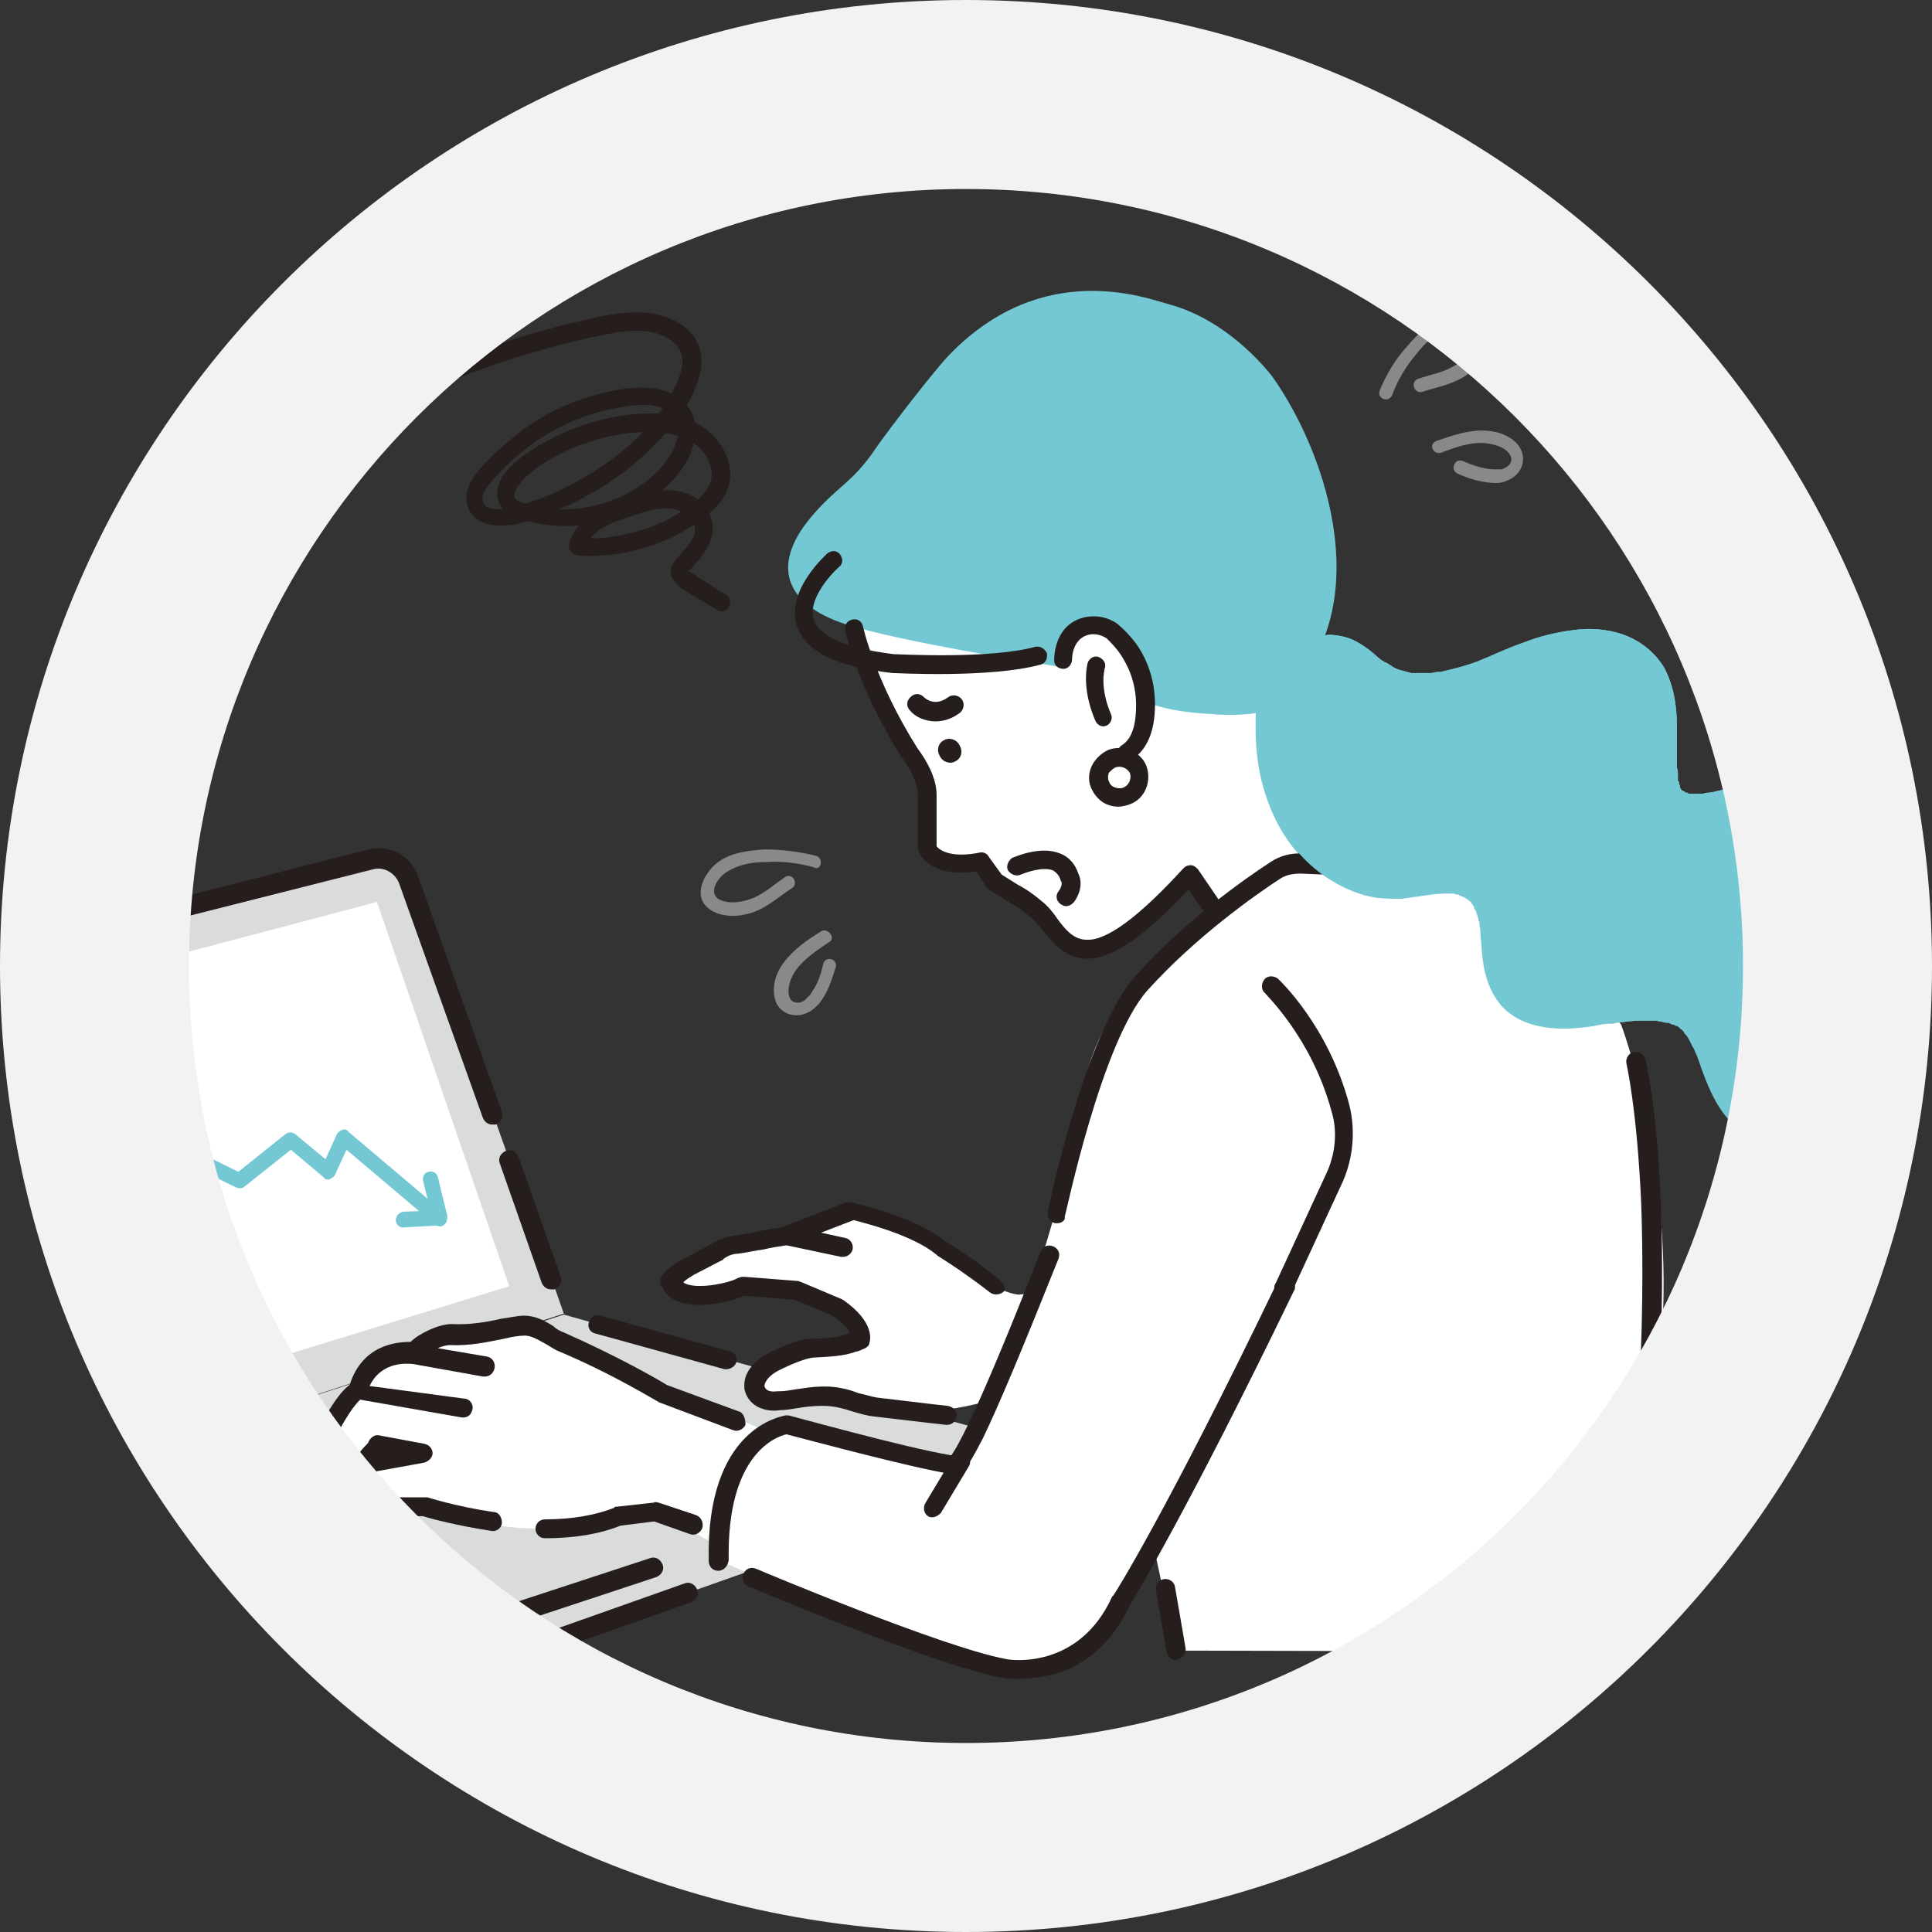 <?xml version="1.0" encoding="utf-8"?>
<!-- Generator: Adobe Illustrator 28.1.0, SVG Export Plug-In . SVG Version: 6.00 Build 0)  -->
<svg version="1.1" id="レイヤー_1" xmlns="http://www.w3.org/2000/svg" xmlns:xlink="http://www.w3.org/1999/xlink" x="0px"
	 y="0px" viewBox="0 0 184 184" style="enable-background:new 0 0 184 184;" xml:space="preserve">
<rect x="0" y="0" width="184" height="184" fill="#333333" stroke="none"/>
<style type="text/css">
	.st0{clip-path:url(#SVGID_00000129914831908725273890000012220536693571759544_);}
	.st1{fill:#FFFFFF;}
	.st2{fill:#73C8D3;}
	.st3{fill:#251E1C;}
	.st4{fill:#DADBDB;}
	.st5{fill:#898989;}
	.st6{fill:#F2F2F2;}
</style>
<g>
	<defs>
		<ellipse id="SVGID_1_" cx="92" cy="92" rx="82.5" ry="86.9"/>
	</defs>
	<clipPath id="SVGID_00000088109728688604342660000017321093933730215086_">
		<use xlink:href="#SVGID_1_"  style="overflow:visible;"/>
	</clipPath>
	<g style="clip-path:url(#SVGID_00000088109728688604342660000017321093933730215086_);">
		<path class="st1" d="M81.2,50.5c0,0-2,10.1,4.5,20.6c0,0,3.9,5,2.8,7.5c0,0-1.6,5.6,4.7,3.6l1.6,2.2l4.4,2.5c0,0,3.3,6.2,7.7,2.3
			l6.3-5.5l5.4,6l17.4-6.9l-8.5-16.1l-9.4-10.3l-3.7-10.8C114.5,45.4,94.7,38.5,81.2,50.5L81.2,50.5z"/>
		<path class="st2" d="M185.5,95c-0.5-0.4-1.2-0.5-1.7-0.2c-0.9,0.6-1.8,1.2-2.7,1.7c-0.2,0.1-0.4,0.2-0.6,0.3
			c-0.1,0.1-0.2,0.1-0.4,0.2c0,0,0,0-0.1,0c0,0-0.1,0-0.1,0c-0.5,0.2-1,0.4-1.5,0.5c-0.1,0-0.3,0.1-0.4,0.1c0,0-0.1,0-0.1,0
			c-0.2,0-0.5,0.1-0.7,0.1c-0.2,0-0.4,0-0.6,0c0,0-0.2,0-0.2,0c-0.1,0-0.1,0-0.2,0c-0.2,0-0.4-0.1-0.6-0.1c-0.1,0-0.2-0.1-0.3-0.1
			c0,0-0.1,0-0.1,0c-0.2-0.1-0.4-0.2-0.5-0.2c-0.1-0.1-0.2-0.1-0.3-0.2c0,0-0.1,0-0.1-0.1c-0.1-0.1-0.3-0.2-0.4-0.4
			c-0.1-0.1-0.1-0.1-0.2-0.2c0,0-0.1-0.1-0.1-0.1c0,0,0,0,0,0c-0.1-0.2-0.2-0.3-0.3-0.5c0,0,0,0,0,0l0,0c-0.1-0.1-0.1-0.3-0.1-0.4
			c0,0-0.1-0.3-0.1-0.5c0,0,0,0,0-0.1c0-0.1,0-0.1,0-0.2c0-0.1,0-0.2,0-0.4c0-0.2,0-0.4,0-0.7c0-0.1,0-0.3,0-0.4c0,0,0,0.2,0,0.1
			c0-0.1,0-0.1,0-0.2c0.2-1.9,0.8-3.8,1-5.7c0.2-2.1,0.3-4.2-0.3-6.2c-0.5-1.7-1.5-3.3-2.8-4.4c-1.4-1.2-3.1-1.9-4.9-1.8
			c-0.8,0.1-1.6,0.2-2.4,0.4c-0.4,0.1-0.7,0.2-1.1,0.2c-0.2,0-0.3,0.1-0.5,0.1c-0.1,0-0.2,0-0.3,0c-0.2,0-0.3,0-0.5,0
			c-0.1,0-0.1,0-0.2,0c0,0-0.1,0-0.2,0h0c-0.1,0-0.1,0-0.2-0.1c0,0-0.1,0-0.1,0c0,0,0,0,0,0c-0.1,0-0.1-0.1-0.2-0.1
			c-0.1-0.1-0.1-0.1-0.2-0.1l0,0c-0.1-0.1-0.2-0.3-0.2-0.3l0,0c0,0,0-0.1,0-0.1c0-0.1-0.1-0.2-0.1-0.3c0-0.1,0-0.2-0.1-0.2
			c0,0,0-0.1,0-0.1c0-0.1,0-0.2,0-0.2c0-0.1,0-0.2,0-0.3c0-0.2,0-0.5-0.1-0.7c0-0.4,0-0.9,0-1.3c0-0.9,0-1.8,0-2.7
			c0-1.9-0.3-3.8-1.2-5.5c-0.9-1.5-2.3-2.6-4-3.2c-1.5-0.5-3.1-0.6-4.6-0.4c-1.6,0.2-3.3,0.6-4.8,1.2c-1.5,0.5-2.9,1.2-4.4,1.8
			c-0.8,0.3-1.5,0.5-2.3,0.7c-0.4,0.1-0.8,0.2-1.2,0.3c0,0-0.1,0-0.1,0c-0.1,0-0.2,0-0.2,0c-0.2,0-0.4,0.1-0.6,0.1
			c-0.4,0-0.7,0-1.1,0c-0.1,0-0.3,0-0.4,0c0,0-0.1,0-0.1,0c-0.1,0-0.2,0-0.3,0c-0.4-0.1-0.7-0.2-1.1-0.3c-0.1,0-0.2-0.1-0.3-0.1
			c-0.2-0.1-0.4-0.2-0.5-0.3c-0.2-0.1-0.3-0.2-0.5-0.3c0,0,0,0,0,0c0,0,0,0-0.1,0c-0.1-0.1-0.2-0.2-0.3-0.2c-0.4-0.3-0.8-0.7-1.2-1
			c-0.8-0.6-1.6-1.1-2.6-1.3c-0.5-0.1-1.1-0.2-1.6-0.1c3-8.1-0.7-18.5-5-24.6c0,0-3.9-5.3-9.8-6.9c-2.2-0.6-12-4.4-20.9,4.7
			c-1.4,1.4-6,7.4-7.1,9c-2.2,3.3-3.7,3.6-6.2,6.6c-4,4.8-2.2,8.5,3.8,10.3c5.5,1.6,16.1,3.3,18.7,3.7c8.8,1.5,6.7,4.2,15.6,4.7
			c1.4,0.1,2.9,0.1,4.3-0.1c-0.1,2.7,0.1,5.4,1,8c1.1,3.3,3.1,6.1,6,7.9c1.3,0.8,2.9,1.5,4.4,1.7c0.8,0.1,1.6,0.1,2.4,0.1
			c0.7-0.1,1.4-0.2,2.1-0.3c0.7-0.1,1.4-0.2,2.1-0.2c0.2,0,0.3,0,0.5,0c0,0,0,0,0,0c0,0,0,0,0,0c0.1,0,0.2,0,0.2,0
			c0.1,0,0.3,0.1,0.4,0.1c0.1,0,0.2,0,0.2,0.1c0,0,0,0,0.1,0c0.1,0.1,0.3,0.1,0.4,0.2c0.1,0,0.1,0.1,0.2,0.1c0,0,0,0,0,0
			c0.1,0.1,0.2,0.2,0.4,0.3c0,0,0,0,0,0.1c0,0,0.1,0.1,0.1,0.1c0.1,0.1,0.2,0.3,0.2,0.4c0,0.1,0.1,0.1,0.1,0.2c0,0,0,0,0-0.1
			c0.1,0.3,0.2,0.6,0.3,0.9c0,0.1,0,0.2,0.1,0.3c0,0,0,0.1,0,0.1l0,0c0,0,0,0,0,0c0,0,0,0,0,0c0,0.1,0,0.2,0,0.2
			c0.1,0.4,0.1,0.8,0.1,1.1c0.1,0.7,0.1,1.4,0.2,2.1c0.2,1.7,0.7,3.2,1.8,4.5c2.2,2.4,5.9,2.4,8.9,1.9c0.4-0.1,0.9-0.2,1.3-0.2
			c0,0,0,0,0,0c0.1,0,0.2,0,0.3,0c0.2,0,0.4-0.1,0.6-0.1c0.8-0.1,1.5-0.2,2.3-0.2c0.1,0,0.3,0,0.5,0c0.1,0,0.5,0,0.5,0
			c-0.1,0-0.1,0-0.2,0c0.1,0,0.1,0,0.2,0c0.1,0,0.2,0,0.3,0c0.2,0,0.4,0.1,0.6,0.1c0.1,0,0.3,0.1,0.4,0.1c0,0,0,0,0,0c0,0,0,0,0,0
			c0,0,0,0,0.1,0c0.1,0,0.1,0,0.1,0c0.1,0,0.1,0,0.1,0c0.2,0.1,0.3,0.2,0.5,0.2c0.1,0,0.1,0.1,0.2,0.1c0,0,0.1,0,0.1,0l0,0
			c0.2,0.1,0.3,0.3,0.5,0.4c0.1,0.1,0.2,0.2,0.2,0.3c0.1,0.1,0.1,0.1,0.1,0.1c0.3,0.3,0.5,0.8,0.7,1.2c0.1,0.1,0.1,0.2,0.2,0.3
			c-0.1-0.3,0,0.1,0,0.1c0.1,0.2,0.2,0.4,0.3,0.7c0.2,0.5,0.3,0.9,0.5,1.4c0.6,1.6,1.3,3.2,2.5,4.5c0.6,0.6,1.3,1.1,2.1,1.4
			c1,0.4,2,0.4,3,0.2c0.9-0.2,1.7-0.6,2.5-0.9c0.9-0.4,1.8-0.9,2.7-1.4c3.3-1.9,6.3-4.4,8.6-7.4c0.6-0.8,1.2-1.6,1.8-2.5
			C186.1,96.2,185.9,95.4,185.5,95L185.5,95z M173.2,94.9C173.2,94.9,173.2,94.9,173.2,94.9C173.2,94.9,173.2,94.9,173.2,94.9z
			 M173.2,95C173.2,95,173.2,95.1,173.2,95L173.2,95z M160.2,75.3C160.2,75.3,160.2,75.4,160.2,75.3
			C160.2,75.4,160.2,75.4,160.2,75.3z M160.3,75.6C160.2,75.5,160.3,75.6,160.3,75.6C160.4,75.6,160.4,75.6,160.3,75.6z M160.4,75.7
			C160.4,75.7,160.4,75.7,160.4,75.7L160.4,75.7z M174.4,97C174.3,96.9,174.4,97,174.4,97C174.5,97,174.5,97,174.4,97z"/>
		<path class="st1" d="M101.4,65.3c0,0-1-6.6,3.2-5.7c0.9,0.2,1.8,0.7,2.4,1.4c1.6,1.8,3.7,6.5,1.3,10.9L101.4,65.3L101.4,65.3z"/>
		<path class="st1" d="M108.4,73.4c0.4,1-0.1,2.1-1.1,2.5c-1,0.4-2.1-0.1-2.5-1.1c-0.4-1,0.1-2.1,1.1-2.5
			C106.9,71.9,108,72.4,108.4,73.4z"/>
		<path class="st3" d="M107.6,76.6C107.6,76.6,107.6,76.7,107.6,76.6c-0.8,0.3-1.5,0.3-2.2,0s-1.2-0.9-1.5-1.6s-0.2-1.5,0.1-2.1
			s0.9-1.2,1.6-1.5c1.4-0.5,3.1,0.2,3.6,1.6l0,0C109.7,74.5,109,76.1,107.6,76.6L107.6,76.6z M106.2,73.1c-0.2,0.1-0.4,0.3-0.6,0.5
			c-0.1,0.3-0.1,0.6,0,0.8c0.1,0.3,0.3,0.5,0.6,0.6c0.3,0.1,0.6,0.1,0.8,0c0.5-0.2,0.8-0.8,0.6-1.4
			C107.3,73.1,106.7,72.9,106.2,73.1C106.2,73.1,106.2,73.1,106.2,73.1L106.2,73.1z M108.4,73.4L108.4,73.4L108.4,73.4z"/>
		<path class="st3" d="M107.6,72.6c-0.4,0.2-0.8,0-1.1-0.4c-0.2-0.4-0.1-0.9,0.3-1.2c1.2-0.7,1.4-2.5,1.4-3.8c0-1.8-0.5-3.4-1.5-4.9
			c-0.4-0.6-0.9-1.1-1.3-1.5c-0.6-0.4-1.3-0.5-1.9-0.3c-1.4,0.5-1.4,2.2-1.4,2.3c0,0.5-0.4,0.9-0.8,0.9c-0.5,0-0.9-0.3-0.9-0.8
			c0-0.1-0.1-3.1,2.5-4c1.2-0.4,2.5-0.2,3.5,0.5c0.6,0.5,1.2,1.1,1.8,1.9c1.2,1.7,1.8,3.7,1.8,5.8c0,2.6-0.8,4.4-2.3,5.3
			C107.7,72.6,107.7,72.6,107.6,72.6L107.6,72.6z"/>
		<path class="st3" d="M105.4,69.1c-0.4,0.2-0.9,0-1.1-0.5c-1.4-3.3-0.7-5.5-0.7-5.5c0.2-0.5,0.7-0.7,1.1-0.5
			c0.4,0.2,0.7,0.6,0.5,1.1c0,0.1-0.5,1.7,0.6,4.3C106,68.4,105.8,68.9,105.4,69.1C105.4,69.1,105.4,69.1,105.4,69.1L105.4,69.1z"/>
		<path class="st3" d="M91.4,71c0.3,0.5,0.2,1.2-0.4,1.5c-0.5,0.3-1.2,0.1-1.5-0.5c-0.3-0.5-0.2-1.2,0.4-1.5
			C90.4,70.2,91.1,70.4,91.4,71z"/>
		<path class="st3" d="M89.1,68.7c-1.1,0-2-0.5-2.4-1c-0.4-0.4-0.4-0.9,0-1.3s0.9-0.4,1.3,0c0.2,0.2,1.1,0.9,2.3,0
			c0.4-0.3,1-0.2,1.3,0.2s0.2,1-0.2,1.3C90.6,68.5,89.8,68.7,89.1,68.7z"/>
		<path class="st3" d="M99.1,63.3C99.1,63.3,99.1,63.4,99.1,63.3c-4.8,1.3-13.7,0.8-14.1,0.8c0,0,0,0,0,0c-5.3-0.6-8.3-2-9.1-4.5
			c-1.1-3.3,2.7-6.7,2.9-6.9c0.4-0.3,0.9-0.3,1.2,0.1s0.3,0.9-0.1,1.2c-0.9,0.8-3,3.2-2.4,5c0.4,1.2,2,2.6,7.6,3.3
			c0.5,0,9.1,0.5,13.5-0.7c0.5-0.1,0.9,0.2,1.1,0.6C99.8,62.8,99.5,63.2,99.1,63.3L99.1,63.3z"/>
		<path class="st3" d="M101.5,86.3c-0.2,0-0.3-0.1-0.5-0.2c-0.4-0.3-0.5-0.8-0.2-1.2c0.4-0.5,0.3-0.9,0.3-0.9
			c-0.1-0.1-0.1-0.2-0.1-0.2c-0.1-0.4-0.4-0.7-0.7-0.9c-1-0.4-2.6,0.2-3.1,0.4c-0.4,0.2-0.9,0-1.2-0.4c-0.2-0.4,0-0.9,0.4-1.2
			c0.3-0.1,2.7-1.2,4.6-0.4c0.8,0.3,1.4,1,1.7,1.9c0.2,0.4,0.5,1.4-0.4,2.7C102,86.2,101.8,86.3,101.5,86.3L101.5,86.3z"/>
		<path class="st3" d="M118.4,91c-0.4,0.2-0.8,0-1.1-0.3l-4.1-6c-4.3,4.6-7.4,6.7-9.8,6.6c-2-0.1-3.1-1.5-4.1-2.7
			c-0.4-0.5-0.8-1-1.2-1.3c-1.2-1-1.9-1.3-1.9-1.3c0,0-0.1,0-0.1-0.1l-1.8-1.1c-0.1-0.1-0.2-0.1-0.3-0.2L93,83
			c-4.4,0.6-5.4-1.6-5.5-1.9c0-0.1-0.1-0.2-0.1-0.3l0-5.2c0-1.2-1-2.8-1.4-3.3c0,0,0-0.1-0.1-0.1c-4.3-6.9-5.4-12-5.4-12.2
			c-0.1-0.5,0.2-0.9,0.7-1s0.9,0.2,1,0.7l0,0c0,0,1.1,5.1,5.2,11.6c0.3,0.4,1.8,2.4,1.8,4.4l0,4.9c0.4,0.5,1.6,1.1,4.1,0.6
			c0.3-0.1,0.7,0.1,0.8,0.3l1.3,1.8l1.6,1c0.2,0.1,1,0.5,2.3,1.6c0.5,0.4,1,1,1.4,1.6c0.8,1.1,1.6,2,2.8,2c1.9,0.1,5-2.2,9.2-6.8
			c0.2-0.2,0.4-0.3,0.7-0.3c0.3,0,0.5,0.2,0.7,0.4l4.7,6.9c0.3,0.4,0.2,0.9-0.2,1.2C118.5,90.9,118.4,90.9,118.4,91L118.4,91z"/>
		<path class="st3" d="M42.2,36.6c4.7-2,9.7-3.5,14.7-4.6c2-0.4,4.4-0.9,6.3,0c0.9,0.4,1.8,1.2,1.8,2.4c0,1.1-0.6,2.2-1.1,3.2
			c-2.2,4-6.2,6.9-10.2,8.9c-1,0.5-2.1,1-3.2,1.3c-0.9,0.3-1.8,0.7-2.8,0.7c-0.6,0-1.5,0-1.7-0.7c-0.3-1,1-2.1,1.6-2.8
			c2.9-3.1,6.7-5.3,10.9-6.1c1.6-0.3,4.2-0.8,5.5,0.6c1.4,1.5,0,3.9-1.1,5.1c-2.7,2.9-6.9,4.3-10.8,3.8c-0.5-0.1-1-0.2-1.5-0.3
			c-0.4-0.1-1-0.2-1.4-0.5c-0.7-0.6,0.5-1.8,0.9-2.2c1.7-1.5,3.8-2.6,6-3.3c2.1-0.7,4.4-1.1,6.6-0.9c2,0.1,4.2,0.9,4.9,3
			c0.8,2.2-1.3,3.7-3,4.7c-1.9,1.2-4.1,1.9-6.3,2.2c-1.1,0.2-2.2,0.2-3.4,0.1c0.3,0.3,0.5,0.7,0.8,1.1c0.5-1.7,2.4-2.5,4-3
			c1.8-0.6,4.3-1.6,5.9-0.1c1.7,1.7-0.7,3.2-1.5,4.5c-0.6,1,0.1,1.8,0.9,2.4c1.1,0.7,2.2,1.3,3.3,2c0.9,0.6,1.8-0.9,0.8-1.5
			c-0.9-0.5-1.8-1.1-2.7-1.7c-0.2-0.2-0.5-0.3-0.7-0.4c-0.1,0-0.2-0.1-0.2-0.2c0.1,0-0.1,0.2,0.1,0.1c0.3-0.3,0.6-0.7,0.9-1
			c1.1-1.3,1.9-3,1-4.6c-2-3.5-6.8-1.9-9.7-0.6c-1.6,0.7-3.1,1.8-3.6,3.6c-0.2,0.5,0.3,1,0.8,1.1c2.7,0.2,5.5-0.3,8-1.3
			c1.3-0.5,2.5-1.2,3.6-2c1-0.7,2.1-1.6,2.6-2.8c1-2.2-0.3-4.8-2.2-6.1c-2.2-1.5-5.2-1.5-7.8-1.1c-2.7,0.4-5.2,1.3-7.5,2.6
			c-1.7,1-5.1,3.1-4.2,5.6c0.4,1.2,1.8,1.6,3,1.9c1.2,0.3,2.4,0.4,3.6,0.4c2.4-0.1,4.8-0.7,6.8-1.9c2.1-1.2,4-2.9,4.9-5.1
			c0.4-1.1,0.6-2.4,0.2-3.5c-0.4-1.1-1.4-1.9-2.5-2.3c-2.2-0.8-4.9-0.2-7.1,0.4c-2.4,0.7-4.7,1.8-6.7,3.3c-1,0.8-2,1.6-2.9,2.5
			c-0.9,0.9-2,2-2.3,3.3c-0.3,1.1,0.2,2.3,1.2,2.8c0.9,0.5,2,0.5,3,0.4c1.2-0.2,2.4-0.6,3.6-1.1c1.3-0.5,2.6-1.1,3.8-1.8
			c2.4-1.3,4.6-3,6.5-5c1.8-1.8,3.6-4.2,4.1-6.7c0.3-1.3,0-2.7-0.9-3.7c-0.9-1-2.1-1.5-3.4-1.8c-2.7-0.5-5.5,0.3-8.1,0.9
			c-2.9,0.7-5.8,1.6-8.6,2.6c-1.4,0.5-2.8,1.1-4.2,1.7c-0.4,0.2-0.5,0.8-0.3,1.2C41.3,36.7,41.8,36.8,42.2,36.6L42.2,36.6L42.2,36.6
			z"/>
		<path class="st4" d="M0,142.7l-15.8-44c-0.7-1.9,0.4-3.9,2.3-4.4l2.2-0.6l46.7-11.9c1.5-0.4,3.1,0.4,3.6,1.9l14.7,41.4L0,142.7z"
			/>
		<path class="st3" d="M52.5,122.8c-0.4,0-0.7-0.2-0.9-0.6l-4-11.4c-0.2-0.5,0.1-1,0.6-1.2s1,0.1,1.2,0.6l4,11.4
			c0.2,0.5-0.1,1-0.6,1.2C52.7,122.8,52.6,122.8,52.5,122.8z"/>
		<path class="st3" d="M46.9,107.1c-0.4,0-0.7-0.2-0.9-0.6l-8-22.4c-0.4-1-1.5-1.6-2.5-1.3L-8.8,94c-0.5,0.1-1-0.2-1.1-0.7
			c-0.1-0.5,0.2-1,0.7-1.1l44.3-11.3c2-0.5,4,0.6,4.7,2.5l8,22.5c0.2,0.5-0.1,1-0.6,1.2C47.1,107.1,47,107.1,46.9,107.1L46.9,107.1z
			"/>
		<path class="st3" d="M0,143.6c-0.4,0-0.7-0.2-0.9-0.6l-15.8-44c-0.4-1.1-0.3-2.4,0.2-3.4c0.6-1.1,1.6-1.8,2.7-2.1
			c0.5-0.1,1,0.2,1.1,0.7c0.1,0.5-0.2,1-0.7,1.1c-0.7,0.2-1.2,0.6-1.6,1.2c-0.3,0.6-0.4,1.3-0.1,2l15.5,43.2l28-9.1
			c0.5-0.2,1,0.1,1.1,0.6c0.2,0.5-0.1,1-0.6,1.1l-28.8,9.4C0.2,143.6,0.1,143.6,0,143.6L0,143.6z"/>
		<path class="st4" d="M0,142.7l28.8-9.4l24.9-8.1l3.2,0.9l45.6,12.5l-53.1,18.8c-1.1,0.4-2.3,0.4-3.5-0.1l-46-11.4L0,142.7L0,142.7
			z"/>
		<path class="st3" d="M14.9,150.6c-0.1,0-0.1,0-0.2,0l-13.6-3.4c-1.2-0.3-2.1-1.4-2-2.7l0-1.8c0-0.4,0.3-0.7,0.6-0.9l28.8-9.4
			c0.5-0.2,1,0.1,1.1,0.6c0.2,0.5-0.1,1-0.6,1.1l-28.2,9.2l0,1.2c0,0.4,0.3,0.8,0.7,0.9l13.6,3.4c0.5,0.1,0.8,0.6,0.7,1.1
			C15.7,150.3,15.3,150.6,14.9,150.6z"/>
		<path class="st3" d="M47.8,158.6c-0.7,0-1.4-0.1-2.1-0.4l-26.8-6.6c-0.5-0.1-0.8-0.6-0.7-1.1s0.6-0.8,1.1-0.7l26.9,6.6
			c0,0,0.1,0,0.1,0c0.9,0.4,1.9,0.4,2.8,0.1l16.1-5.7c0.5-0.2,1,0.1,1.2,0.6s-0.1,1-0.6,1.2l-16.1,5.7
			C49.1,158.5,48.4,158.6,47.8,158.6L47.8,158.6z"/>
		<path class="st3" d="M69.2,130.4c-0.1,0-0.2,0-0.2,0l-12.3-3.4c-0.5-0.1-0.8-0.6-0.6-1.1s0.6-0.8,1.1-0.6l12.3,3.4
			c0.5,0.1,0.8,0.6,0.6,1.1C70,130.1,69.6,130.4,69.2,130.4L69.2,130.4z"/>
		<path class="st4" d="M103.6,36.2C103.6,36.2,103.5,36.2,103.6,36.2C103.5,36.1,103.5,36.1,103.6,36.2z"/>
		<path class="st4" d="M103.6,36.2L103.6,36.2L103.6,36.2z"/>
		<path class="st4" d="M103.8,36.2c0,0-0.1,0-0.2,0C103.6,36.2,103.7,36.2,103.8,36.2z"/>
		<path class="st4" d="M103.5,36.1c-0.1,0-0.1,0-0.1,0C103.4,36.1,103.4,36.1,103.5,36.1z"/>
		<path class="st4" d="M103.4,36.1L103.4,36.1L103.4,36.1z"/>
		<path class="st1" d="M158.4,124.7c0.5-15.2-4-27.1-4-27.1l-14.3-19.8l-13.6,3.5l-3.8,0.6c-2.6,1.8-2.7,1.2-5.5,3.2
			c-2,1.4-7.4,6.2-9.4,9.2c-1.5,1.6-4.4,5.3-5,12c0,0-1.7,8.1-4.7,16.9l-1.1,0.1c-2.8-0.3-7.6-4.5-7.6-4.5c-2.9-2.3-8.5-3.6-8.5-3.6
			l-6.3,2.4c-1,0.1-3.1,0.6-4.7,0.8c-0.6,0.1-1.2,0.3-1.7,0.7l-2.7,1.4c-2.1,1.3-1.6,1.5-1.6,1.5c0.8,2.4,6.8,0.4,6.8,0.4l5.3,0.4
			l3.8,1.6c2.6,1.7,2.1,3,2.1,3l-0.7,0.3c-1.2,0.5-2.7,0.6-4,0.6c-1,0-2.4,0.7-3.4,1.2c-2.4,1.1-2.1,2.6-2.1,2.6
			c0.3,1.7,2.4,1.3,2.4,1.3c1.3,0,3.6-0.7,5.5-0.3c1.2,0.2,2.3,0.5,3.5,0.9c3.3,1.1,8.2,0.2,11.1-0.6c-1.1,2.2-2.2,4.3-3.4,6.1
			l-16-3.8c0,0-1.2,0.5-2.6,1.9c0.6-0.7,1-1.2,1-1.2s-7.7-3.4-10.1-3.8c0,0-4.2-2.6-9.8-5c-1.2-0.5-2.4-0.7-3.7-0.6
			c-1.5,0.1-4,0.2-6.7,0.1c-1.3,0-3.6,1.4-3.4,1.8c0,0-4.3-0.8-5.5,3.8c0,0-1.2,0.2-3.8,5.7c0,0-2.4,4.5,2.5,2.4l-3.9,2.8
			c0,0-1.8,3.4,4,1.8l4.2-1.6h3.4c0,0,11.1,3.6,18.4,0.6l3.6-0.4L68,147c-0.1-1.8,0.7-3.8,1.7-5.6c-0.8,1.8-1.3,4.2-1.3,7.2
			l10.8,4.6c8.3,3.5,14,4.9,14,4.9c7.5,3.5,13.1-4.6,13.1-4.6l3.8-5.2l1.9,8.9l42.7,0.1C154.7,157.2,158,139.4,158.4,124.7
			L158.4,124.7z M34.5,139.6l-0.4,0.3c0.4-0.3,0.8-0.8,1.2-1.2c0.3-0.3,0.5-0.6,0.6-0.9l4.3,0.8L34.5,139.6L34.5,139.6z"/>
		<path class="st3" d="M66.3,144.3l-3.6-1.2c-0.1,0-0.3-0.1-0.4,0l-3.6,0.4c-0.1,0-0.2,0-0.2,0.1c-1.8,0.7-4,1.1-6.6,1.1
			c-0.5,0-0.9,0.4-0.9,0.9c0,0.5,0.4,0.9,0.9,0.9l0,0c2.8,0,5.2-0.4,7.2-1.2l3.2-0.4l3.4,1.2c0.5,0.2,1-0.1,1.2-0.6
			C67,145,66.8,144.5,66.3,144.3L66.3,144.3z"/>
		<path class="st3" d="M70.3,134.4l-6.8-2.5c-0.6-0.4-4.6-2.7-9.8-5c-0.3-0.1-0.7-0.3-1-0.6c-0.8-0.5-1.7-1-2.8-1
			c-0.6,0-1.4,0.2-2.2,0.3c-1.3,0.3-3,0.6-4.7,0.5c0,0,0,0,0,0c-1.2,0-3.1,0.9-3.9,1.7c-1.4,0-4.6,0.3-5.8,4.1
			c-1,0.7-2.3,2.7-3.8,5.9c-0.3,0.6-1.2,2.6-0.2,3.7c0.1,0.1,0.2,0.2,0.3,0.3l-1.2,0.8c-0.1,0.1-0.2,0.2-0.3,0.3
			c-0.1,0.2-0.8,1.6,0.1,2.7c0.5,0.6,1.2,0.8,2.2,0.8c0.8,0,1.7-0.1,2.8-0.5c0,0,0.1,0,0.1,0l4-1.5h3c0.6,0.2,3.2,0.9,6.5,1.4
			c0.5,0.1,1-0.3,1-0.8s-0.3-1-0.8-1c-3.5-0.5-6.3-1.4-6.3-1.4c-0.1,0-0.2,0-0.3,0H37c-0.1,0-0.2,0-0.3,0.1l-4.1,1.6
			c-2.5,0.7-3,0.2-3,0.2c0-0.1,0-0.3,0.1-0.5l3.6-2.6c0.1-0.1,0.3-0.1,0.4-0.2c0.1,0,0.1-0.1,0.2-0.1c0,0,0.4-0.3,0.8-0.7l0.2-0.1
			l5.5-1c0.4-0.1,0.8-0.5,0.8-0.9c0-0.4-0.3-0.8-0.8-0.9l-4.3-0.8c-0.4-0.1-0.8,0.2-1,0.6c0,0.1-0.1,0.2-0.5,0.6
			c-0.3,0.4-0.7,0.8-1.1,1.1l-1.1,0.8c-1.1,0.4-1.6,0.4-1.7,0.4c0-0.3,0.2-1,0.5-1.6c0,0,0,0,0-0.1c1.7-3.8,2.8-4.9,3.1-5.2L44,135
			c0,0,0.1,0,0.1,0c0.5,0,0.8-0.3,0.9-0.8c0.1-0.5-0.3-1-0.8-1l-9-1.2c1.2-2.5,3.8-2.1,4.1-2.1l0,0l0,0l6.7,1.2c0,0,0.1,0,0.2,0
			c0.4,0,0.8-0.3,0.9-0.8c0.1-0.5-0.2-1-0.7-1.1l-4.7-0.8c0.4-0.2,0.9-0.3,1.2-0.3l0,0c1.8,0.1,3.6-0.3,5.1-0.6
			c0.8-0.2,1.5-0.3,2-0.3c0.5,0,1.1,0.3,1.8,0.7c0.4,0.2,0.8,0.5,1.2,0.7c5.5,2.3,9.6,4.9,9.7,4.9c0,0,0.1,0.1,0.2,0.1l6.9,2.6
			c0.5,0.2,1-0.1,1.2-0.5C71,135.1,70.8,134.5,70.3,134.4L70.3,134.4z"/>
		<path class="st3" d="M47.7,154.7c-0.5,0-0.9-0.1-1.4-0.2l-46.5-11c-0.5-0.1-0.8-0.6-0.7-1.1s0.6-0.8,1.1-0.7l46.5,11
			c0.8,0.2,1.6,0.1,2.4-0.1c0,0,0,0,0,0l12.8-4.2c0.5-0.2,1,0.1,1.2,0.6s-0.1,1-0.6,1.2l-12.7,4.2C49.1,154.6,48.4,154.7,47.7,154.7
			L47.7,154.7z"/>
		<polygon class="st1" points="-11.4,98.4 2,136.8 48.5,122.5 35.9,85.9 		"/>
		<path class="st3" d="M112,158.1c-0.4,0-0.8-0.3-0.9-0.8l-1-5.8c-0.1-0.5,0.2-1,0.7-1.1s1,0.2,1.1,0.7l1,5.8c0.1,0.5-0.2,1-0.7,1.1
			C112.1,158.1,112,158.1,112,158.1z"/>
		<path class="st3" d="M68.4,149.6c-0.5,0-0.9-0.4-0.9-0.9c-0.3-12.8,7-13.8,7.3-13.9c0.1,0,0.2,0,0.3,0c0.1,0,11.2,3.1,15.5,3.8
			c0.6-0.8,2.6-4.3,8.5-19.4c0.2-0.5,0.7-0.7,1.2-0.5s0.7,0.7,0.5,1.2c-3.2,8-5.6,13.8-7.2,17.1c-1.6,3.1-2,3.4-2.6,3.4
			c-0.1,0-0.2,0-0.3,0c-3.9-0.6-14.2-3.4-15.8-3.8c-0.9,0.2-5.7,1.8-5.5,12C69.3,149.2,68.9,149.6,68.4,149.6
			C68.4,149.6,68.4,149.6,68.4,149.6L68.4,149.6z M91.6,139.1L91.6,139.1L91.6,139.1z M91.6,139.1L91.6,139.1L91.6,139.1z
			 M91.6,139.1L91.6,139.1L91.6,139.1z M91.6,139.1L91.6,139.1L91.6,139.1z M91.6,139.1L91.6,139.1L91.6,139.1z M91.6,139.1
			L91.6,139.1L91.6,139.1z M91.6,139.1C91.6,139.1,91.6,139.1,91.6,139.1C91.6,139.1,91.6,139.1,91.6,139.1z M91.6,139.1L91.6,139.1
			L91.6,139.1z"/>
		<path class="st3" d="M100.7,116.5c-0.1,0-0.1,0-0.2,0c-0.5-0.1-0.8-0.6-0.7-1.1c0.1-0.7,3.6-17.1,8.3-22.4
			c4.7-5.3,10.6-9.4,12.9-10.9c0.9-0.6,2-0.9,3.1-0.8c12.1,0.7,15.8-0.5,16.6-0.8c0.5-0.2,1,0,1.2,0.5c0.2,0.5,0,1-0.5,1.2
			c-3.6,1.5-13.4,1.2-17.5,1c-0.7,0-1.4,0.1-2,0.5c-2.3,1.5-8,5.5-12.6,10.6c-4.4,4.9-7.8,21.4-7.9,21.6
			C101.5,116.2,101.1,116.5,100.7,116.5z"/>
		<path class="st3" d="M96.9,159.9c-0.9,0-1.4-0.1-1.4-0.1c-6.2-1.1-23.4-8.4-24.2-8.7c-0.5-0.2-0.7-0.7-0.5-1.2
			c0.2-0.5,0.7-0.7,1.2-0.5c0.2,0.1,17.8,7.5,23.8,8.6c0.3,0.1,6.9,1.1,10.1-5.9c0,0,0-0.1,0.1-0.1c0.1-0.1,5-7.8,15.6-29.8
			c0.2-0.5,0.8-0.7,1.2-0.4c0.5,0.2,0.7,0.8,0.4,1.2c-10.2,21.1-15.2,29.2-15.6,29.9c-2,4.3-5.1,6-7.4,6.6
			C98.8,159.8,97.7,159.9,96.9,159.9L96.9,159.9z"/>
		<path class="st3" d="M95.1,121.8c-2.5-2-4.7-3.4-5.1-3.6c-3-2.4-8.6-3.6-8.9-3.7c-0.2,0-0.4,0-0.5,0l-6.2,2.4
			c-0.6,0.1-1.4,0.2-2.3,0.4c-0.8,0.2-1.6,0.3-2.3,0.4c-0.7,0.1-1.5,0.4-2.1,0.8l-2.6,1.4c0,0-0.1,0-0.1,0c-1.7,1.1-2.2,1.6-2.1,2.3
			c0,0.2,0.1,0.3,0.2,0.4c0.2,0.5,0.7,1.1,1.6,1.4c2,0.7,5.2-0.1,6.2-0.6l4.8,0.4l3.6,1.5c1,0.7,1.5,1.3,1.6,1.6l-0.1,0.1
			c-1.1,0.4-2.3,0.5-3.6,0.5c-1.2,0-2.7,0.8-3.7,1.2c-1.2,0.6-2,1.3-2.4,2.2c-0.3,0.7-0.2,1.3-0.2,1.4c0.4,1.8,2.2,2.2,3.4,2
			c0.5,0,1.1-0.1,1.7-0.2c1.2-0.2,2.5-0.3,3.6-0.1c0.5,0.1,0.9,0.2,1.5,0.4c0.7,0.2,1.3,0.4,2.1,0.5c4.2,0.5,6.9,0.8,6.9,0.8
			c0,0,0.1,0,0.1,0c0.5,0,0.9-0.4,0.9-0.8c0.1-0.5-0.3-0.9-0.8-1c0,0-2.7-0.3-6.8-0.8c-0.6-0.1-1.1-0.3-1.7-0.4
			c-0.5-0.2-1.1-0.4-1.7-0.5c-1.4-0.3-2.9-0.1-4.2,0.1c-0.6,0.1-1.2,0.2-1.6,0.2c-0.1,0-0.1,0-0.2,0c-0.2,0-1.1,0.2-1.3-0.5
			c0-0.1,0.1-0.9,1.6-1.6c0.8-0.4,2.2-1,3-1.1c1.5-0.1,2.9-0.1,4.2-0.6c0,0,0.1,0,0.1,0l0.7-0.3c0.2-0.1,0.4-0.3,0.4-0.5
			c0.1-0.3,0.5-2-2.5-4.1c-0.1,0-0.1-0.1-0.2-0.1l-3.8-1.6c-0.1,0-0.2-0.1-0.3-0.1l-5.1-0.4c0,0-0.1,0-0.1,0c-0.3,0-0.5,0.1-0.7,0.2
			c-0.5,0.3-3.3,1-4.7,0.5c-0.2-0.1-0.3-0.1-0.3-0.2c0.2-0.2,0.5-0.4,1-0.7l2.7-1.4c0,0,0.1,0,0.1-0.1c0.4-0.3,0.9-0.5,1.4-0.5
			c0.8-0.1,1.6-0.3,2.4-0.4c0.8-0.2,1.6-0.3,2.2-0.4l5.2,1.1c0.1,0,0.1,0,0.2,0c0.4,0,0.8-0.3,0.9-0.7c0.1-0.5-0.2-1-0.7-1.1
			l-2.3-0.5l3.1-1.2c1.1,0.3,5.6,1.4,7.9,3.3c0,0,0.1,0.1,0.1,0.1c0,0,2.3,1.4,5,3.5c0.4,0.3,1,0.2,1.3-0.1S95.5,122.1,95.1,121.8
			L95.1,121.8z"/>
		<path class="st3" d="M88.8,144.5c-0.2,0-0.3,0-0.4-0.1c-0.4-0.2-0.5-0.8-0.3-1.2l2.7-4.5c0.2-0.4,0.8-0.5,1.2-0.3
			c0.4,0.2,0.5,0.8,0.3,1.2l-2.7,4.5C89.4,144.3,89.1,144.5,88.8,144.5z"/>
		<path class="st3" d="M122.3,123.5c-0.1,0-0.3,0-0.4-0.1c-0.5-0.2-0.7-0.8-0.4-1.2l4.8-10.4c0.9-1.9,1.1-4.1,0.5-6
			c-1.9-7-6.3-11.1-6.3-11.2c-0.4-0.3-0.4-0.9-0.1-1.3s0.9-0.4,1.3-0.1c0.2,0.2,4.8,4.5,6.8,12c0.6,2.4,0.4,5-0.6,7.3l-4.8,10.4
			C123,123.3,122.7,123.5,122.3,123.5L122.3,123.5z"/>
		<path class="st2" d="M41.9,116.8c-0.2,0-0.3-0.1-0.5-0.2l-8.4-7.1l-1.1,2.4c-0.1,0.2-0.3,0.3-0.5,0.4s-0.5,0-0.6-0.2l-3.1-2.6
			l-4.4,3.5c-0.2,0.2-0.5,0.2-0.8,0.1l-5.5-2.7l-5,1.5c-0.2,0.1-0.5,0-0.7-0.2l-2.4-2.2L7.8,112c-0.1,0.2-0.3,0.4-0.5,0.4
			c-0.2,0-0.5,0-0.6-0.2l-4-3.7l-2.4,2.2c-0.3,0.3-0.8,0.2-1-0.1l-4.7-5.1c-0.3-0.3-0.2-0.8,0.1-1c0.3-0.3,0.8-0.2,1,0.1l4.2,4.6
			l2.4-2.1c0.3-0.2,0.7-0.2,1,0l3.7,3.4l1.1-2.4c0.1-0.2,0.3-0.4,0.5-0.4s0.5,0,0.6,0.2l2.8,2.5l4.9-1.4c0.2-0.1,0.4,0,0.5,0
			l5.3,2.6l4.5-3.6c0.3-0.2,0.6-0.2,0.9,0l2.9,2.4l1.1-2.4c0.1-0.2,0.3-0.3,0.5-0.4s0.5,0,0.6,0.2l9.1,7.7c0.3,0.3,0.3,0.7,0.1,1
			C42.3,116.7,42.1,116.8,41.9,116.8L41.9,116.8z"/>
		<path class="st2" d="M38.4,116.9c-0.4,0-0.7-0.3-0.7-0.7c0-0.4,0.3-0.7,0.7-0.8l2.6-0.1l-0.7-2.8c-0.1-0.4,0.1-0.8,0.5-0.9
			c0.4-0.1,0.8,0.1,0.9,0.5l0.9,3.7c0,0.2,0,0.4-0.1,0.6s-0.3,0.3-0.5,0.3L38.4,116.9C38.5,116.9,38.4,116.9,38.4,116.9z"/>
		<path class="st2" d="M185.5,95c-0.5-0.4-1.2-0.5-1.7-0.2c-0.9,0.6-1.8,1.2-2.7,1.7c-0.2,0.1-0.4,0.2-0.6,0.3
			c-0.1,0.1-0.2,0.1-0.4,0.2c0,0,0,0-0.1,0c0,0-0.1,0-0.1,0c-0.5,0.2-1,0.4-1.5,0.5c-0.1,0-0.3,0.1-0.4,0.1c0,0-0.1,0-0.1,0
			c-0.2,0-0.5,0.1-0.7,0.1c-0.2,0-0.4,0-0.6,0c0,0-0.2,0-0.2,0c-0.1,0-0.1,0-0.2,0c-0.2,0-0.4-0.1-0.6-0.1c-0.1,0-0.2-0.1-0.3-0.1
			c0,0-0.1,0-0.1,0c-0.2-0.1-0.4-0.2-0.5-0.2c-0.1-0.1-0.2-0.1-0.3-0.2c0,0-0.1,0-0.1-0.1c-0.1-0.1-0.3-0.2-0.4-0.4
			c-0.1-0.1-0.1-0.1-0.2-0.2c0,0-0.1-0.1-0.1-0.1c0,0,0,0,0,0c-0.1-0.2-0.2-0.3-0.3-0.5c0,0,0,0,0,0l0,0c-0.1-0.1-0.1-0.3-0.1-0.4
			c0,0-0.1-0.3-0.1-0.5c0,0,0,0,0-0.1c0-0.1,0-0.1,0-0.2c0-0.1,0-0.2,0-0.4c0-0.2,0-0.4,0-0.7c0-0.1,0-0.3,0-0.4c0,0,0,0.2,0,0.1
			c0-0.1,0-0.1,0-0.2c0.2-1.9,0.8-3.8,1-5.7c0.2-2.1,0.3-4.2-0.3-6.2c-0.5-1.7-1.5-3.3-2.8-4.4c-1.4-1.2-3.1-1.9-4.9-1.8
			c-0.8,0.1-1.6,0.2-2.4,0.4c-0.4,0.1-0.7,0.2-1.1,0.2c-0.2,0-0.3,0.1-0.5,0.1c-0.1,0-0.2,0-0.3,0c-0.2,0-0.3,0-0.5,0
			c-0.1,0-0.1,0-0.2,0c0,0-0.1,0-0.2,0h0c-0.1,0-0.1,0-0.2-0.1c0,0-0.1,0-0.1,0c0,0,0,0,0,0c-0.1,0-0.1-0.1-0.2-0.1
			c-0.1-0.1-0.1-0.1-0.2-0.1l0,0c-0.1-0.1-0.2-0.3-0.2-0.3l0,0c0,0,0-0.1,0-0.1c0-0.1-0.1-0.2-0.1-0.3c0-0.1,0-0.2-0.1-0.2
			c0,0,0-0.1,0-0.1c0-0.1,0-0.2,0-0.2c0-0.1,0-0.2,0-0.3c0-0.2,0-0.5-0.1-0.7c0-0.4,0-0.9,0-1.3c0-0.9,0-1.8,0-2.7
			c0-1.9-0.3-3.8-1.2-5.5c-0.9-1.5-2.3-2.6-4-3.2c-1.5-0.5-3.1-0.6-4.6-0.4c-1.6,0.2-3.3,0.6-4.8,1.2c-1.5,0.5-2.9,1.2-4.4,1.8
			c-0.8,0.3-1.5,0.5-2.3,0.7c-0.4,0.1-0.8,0.2-1.2,0.3c0,0-0.1,0-0.1,0c-0.1,0-0.2,0-0.2,0c-0.2,0-0.4,0.1-0.6,0.1
			c-0.4,0-0.7,0-1.1,0c-0.1,0-0.3,0-0.4,0c0,0-0.1,0-0.1,0c-0.1,0-0.2,0-0.3,0c-0.4-0.1-0.7-0.2-1.1-0.3c-0.1,0-0.2-0.1-0.3-0.1
			c-0.2-0.1-0.4-0.2-0.5-0.3c-0.2-0.1-0.3-0.2-0.5-0.3c0,0,0,0,0,0c0,0,0,0-0.1,0c-0.1-0.1-0.2-0.2-0.3-0.2c-0.4-0.3-0.8-0.7-1.2-1
			c-0.8-0.6-1.6-1.1-2.6-1.3c-0.5-0.1-1.1-0.2-1.6-0.1l-10.8,7.5c1.4,0.1,2.9,0.1,4.3-0.1c-0.1,2.7,0.1,5.4,1,8
			c1.1,3.3,3.1,6.1,6,7.9c1.3,0.8,2.9,1.5,4.4,1.7c0.8,0.1,1.6,0.1,2.4,0.1c0.7-0.1,1.4-0.2,2.1-0.3c0.7-0.1,1.4-0.2,2.1-0.2
			c0.2,0,0.3,0,0.5,0c0,0,0,0,0,0c0,0,0,0,0,0c0.1,0,0.2,0,0.2,0c0.1,0,0.3,0.1,0.4,0.1c0.1,0,0.2,0,0.2,0.1c0,0,0,0,0.1,0
			c0.1,0.1,0.3,0.1,0.4,0.2c0.1,0,0.1,0.1,0.2,0.1c0,0,0,0,0,0c0.1,0.1,0.2,0.2,0.4,0.3c0,0,0,0,0,0.1c0,0,0.1,0.1,0.1,0.1
			c0.1,0.1,0.2,0.3,0.2,0.4c0,0.1,0.1,0.1,0.1,0.2c0,0,0,0,0-0.1c0.1,0.3,0.2,0.6,0.3,0.9c0,0.1,0,0.2,0.1,0.3c0,0,0,0.1,0,0.1l0,0
			c0,0,0,0,0,0c0,0,0,0,0,0c0,0.1,0,0.2,0,0.2c0.1,0.4,0.1,0.8,0.1,1.1c0.1,0.7,0.1,1.4,0.2,2.1c0.2,1.7,0.7,3.2,1.8,4.5
			c2.2,2.4,5.9,2.4,8.9,1.9c0.4-0.1,0.9-0.2,1.3-0.2c0,0,0,0,0,0c0.1,0,0.2,0,0.3,0c0.2,0,0.4-0.1,0.6-0.1c0.8-0.1,1.5-0.2,2.3-0.2
			c0.1,0,0.3,0,0.5,0c0.1,0,0.5,0,0.5,0c-0.1,0-0.1,0-0.2,0c0.1,0,0.1,0,0.2,0c0.1,0,0.2,0,0.3,0c0.2,0,0.4,0.1,0.6,0.1
			c0.1,0,0.3,0.1,0.4,0.1c0,0,0,0,0,0c0,0,0,0,0,0c0,0,0,0,0.1,0c0.1,0,0.1,0,0.1,0c0.1,0,0.1,0,0.1,0c0.2,0.1,0.3,0.2,0.5,0.2
			c0.1,0,0.1,0.1,0.2,0.1c0,0,0.1,0,0.1,0l0,0c0.2,0.1,0.3,0.3,0.5,0.4c0.1,0.1,0.2,0.2,0.2,0.3c0.1,0.1,0.1,0.1,0.1,0.1
			c0.3,0.3,0.5,0.8,0.7,1.2c0.1,0.1,0.1,0.2,0.2,0.3c-0.1-0.3,0,0.1,0,0.1c0.1,0.2,0.2,0.4,0.3,0.7c0.2,0.5,0.3,0.9,0.5,1.4
			c0.6,1.6,1.3,3.2,2.5,4.5c0.6,0.6,1.3,1.1,2.1,1.4c1,0.4,2,0.4,3,0.2c0.9-0.2,1.7-0.6,2.5-0.9c0.9-0.4,1.8-0.9,2.7-1.4
			c3.3-1.9,6.3-4.4,8.6-7.4c0.6-0.8,1.2-1.6,1.8-2.5C186.1,96.2,185.9,95.4,185.5,95L185.5,95z M160.2,75.3
			C160.2,75.3,160.2,75.4,160.2,75.3C160.2,75.4,160.2,75.4,160.2,75.3z M160.3,75.6C160.2,75.5,160.3,75.6,160.3,75.6
			C160.4,75.6,160.4,75.6,160.3,75.6z M173.2,94.9C173.2,94.9,173.2,94.9,173.2,94.9C173.2,94.9,173.2,94.9,173.2,94.9z M173.2,95
			C173.2,95,173.2,95.1,173.2,95L173.2,95z M174.4,97C174.3,96.9,174.4,97,174.4,97C174.5,97,174.4,97,174.4,97z"/>
		<path class="st3" d="M154.7,158.1c0,0-0.1,0-0.1,0c-0.5-0.1-0.8-0.5-0.8-1c2.7-20.3,2.8-34.3,2.5-42.6c-0.4-8.9-1.4-13.2-1.4-13.2
			c-0.1-0.5,0.2-1,0.7-1.1c0.5-0.1,1,0.2,1.1,0.7c0.2,0.7,4.1,17.3-1.1,56.5C155.5,157.8,155.1,158.1,154.7,158.1L154.7,158.1z"/>
		<path class="st5" d="M77.7,81.5c-1.6-0.4-3.3-0.6-4.9-0.6c-1.5,0.1-3.2,0.3-4.4,1.2c-1.1,0.8-2.2,2.6-1.4,3.9
			c0.8,1.2,2.6,1.4,3.9,1.1c1.8-0.3,3.1-1.6,4.5-2.5c0.7-0.4,0.1-1.5-0.6-1.1c-1,0.7-1.9,1.5-3,2c-1,0.4-2.4,0.7-3.4,0.1
			c-1-0.7,0.1-2.2,0.9-2.6c1.1-0.7,2.4-0.9,3.7-0.9c1.5-0.1,3.1,0.1,4.5,0.5C78.2,83,78.5,81.7,77.7,81.5L77.7,81.5L77.7,81.5z"/>
		<path class="st5" d="M78.2,88.7c-1.3,0.8-2.6,1.7-3.5,2.9c-0.8,1-1.2,2.3-0.9,3.5c0.3,1.4,1.9,2,3.2,1.3c0.4-0.2,0.7-0.5,1-0.8
			c0.8-1,1.2-2.2,1.6-3.5c0.2-0.8-1-1.1-1.2-0.3c-0.2,0.9-0.5,1.9-1.1,2.7c0,0.1-0.1,0.1-0.1,0.2c0.1-0.1,0,0-0.1,0.1
			c-0.1,0.1-0.2,0.2-0.2,0.2c0,0-0.1,0.1-0.1,0.1c-0.1,0.1,0.1-0.1,0,0c0,0-0.1,0.1-0.1,0.1c-0.2,0.2-0.5,0.3-0.7,0.3
			c-0.4,0-0.7-0.2-0.8-0.5c-0.3-0.8,0.1-1.9,0.6-2.6c0.8-1.1,2-1.9,3.2-2.7C79.6,89.4,78.9,88.3,78.2,88.7L78.2,88.7L78.2,88.7z"/>
		<path class="st5" d="M131.4,37.2c0.6-1.5,1.5-3,2.6-4.2c1-1.2,2.2-2.3,3.7-2.8c1.4-0.4,3.4-0.2,4,1.3c0.5,1.4-0.5,2.9-1.5,3.8
			c-1.3,1.2-3.1,1.5-4.7,2c-0.8,0.3-1.2-0.9-0.5-1.2c1.1-0.4,2.4-0.6,3.4-1.2c0.9-0.5,2.1-1.5,2.1-2.7c0.1-1.2-1.8-1.2-2.6-0.9
			c-1.2,0.4-2.2,1.4-3,2.4c-1,1.2-1.8,2.5-2.3,3.9C132.3,38.4,131.1,38,131.4,37.2L131.4,37.2L131.4,37.2z"/>
		<path class="st5" d="M136.8,42c1.4-0.5,2.9-1,4.4-1c1.2,0,2.6,0.4,3.4,1.4c0.9,1.2,0.4,2.7-0.9,3.3c-0.4,0.2-0.8,0.3-1.2,0.3
			c-1.3,0-2.6-0.4-3.7-0.9c-0.7-0.3-0.3-1.5,0.5-1.2c0.9,0.4,1.8,0.7,2.8,0.8c0.1,0,0.1,0,0.2,0c-0.1,0,0.1,0,0.1,0
			c0.1,0,0.2,0,0.4,0c0,0,0.1,0,0.1,0c0.1,0-0.1,0.1,0,0c0,0,0.1,0,0.1,0c0.3-0.1,0.5-0.2,0.7-0.4c0.3-0.3,0.3-0.7,0.1-1
			c-0.5-0.8-1.6-1-2.4-1.1c-1.4-0.1-2.8,0.4-4.1,0.9C136.5,43.4,136,42.3,136.8,42L136.8,42L136.8,42z"/>
	</g>
</g>
<path class="st6" d="M92,18c40.8,0,74,33.2,74,74s-33.2,74-74,74s-74-33.2-74-74S51.2,18,92,18 M92,0C41.2,0,0,41.2,0,92
	s41.2,92,92,92s92-41.2,92-92S142.8,0,92,0L92,0z"/>
</svg>
